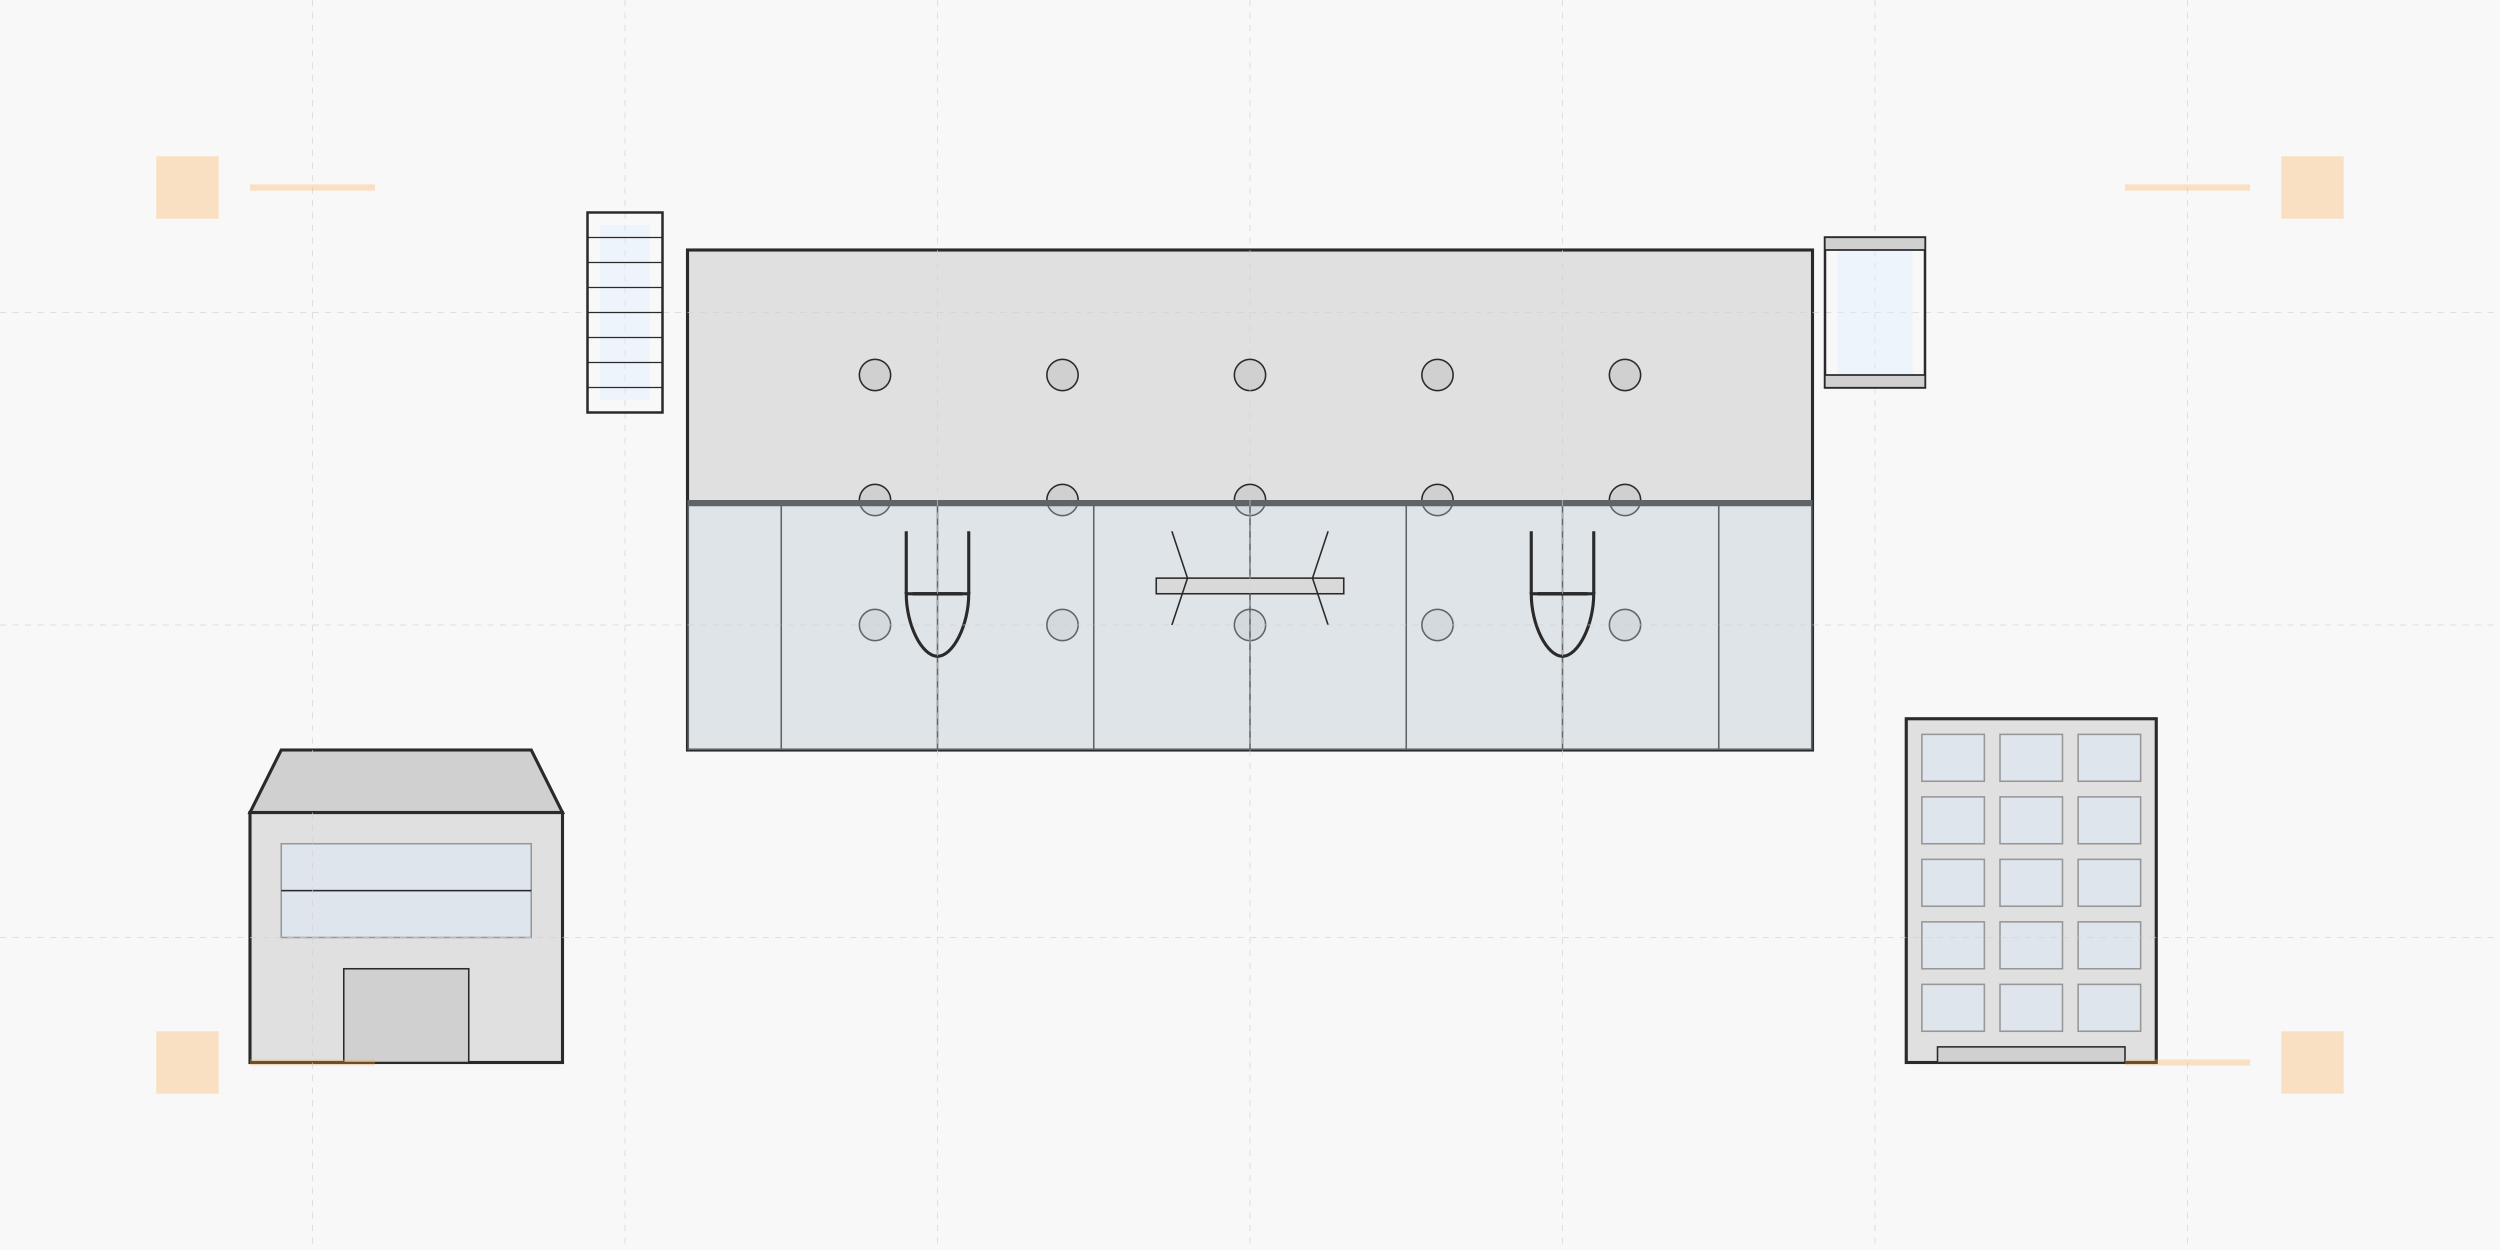 <svg xmlns="http://www.w3.org/2000/svg" width="800" height="400" viewBox="0 0 800 400">
  <!-- Pozadí -->
  <rect width="800" height="400" fill="#f8f8f8"/>
  
  <!-- Vila Tugendhat - funkcionalistická ikona -->
  <g transform="translate(400, 160)">
    <!-- Půdorys vily - hlavní struktura -->
    <rect x="-180" y="-80" width="360" height="160" fill="#e0e0e0" stroke="#2a2a2a" stroke-width="1"/>
    
    <!-- Sloupy -->
    <g fill="#d0d0d0" stroke="#2a2a2a" stroke-width="0.5">
      <circle cx="-120" cy="-40" r="5"/>
      <circle cx="-120" cy="0" r="5"/>
      <circle cx="-120" cy="40" r="5"/>
      
      <circle cx="-60" cy="-40" r="5"/>
      <circle cx="-60" cy="0" r="5"/>
      <circle cx="-60" cy="40" r="5"/>
      
      <circle cx="0" cy="-40" r="5"/>
      <circle cx="0" cy="0" r="5"/>
      <circle cx="0" cy="40" r="5"/>
      
      <circle cx="60" cy="-40" r="5"/>
      <circle cx="60" cy="0" r="5"/>
      <circle cx="60" cy="40" r="5"/>
      
      <circle cx="120" cy="-40" r="5"/>
      <circle cx="120" cy="0" r="5"/>
      <circle cx="120" cy="40" r="5"/>
    </g>
    
    <!-- Velká okna (skleněná stěna) -->
    <rect x="-180" y="0" width="360" height="2" fill="#2a2a2a"/>
    <line x1="-150" y1="0" x2="-150" y2="80" stroke="#2a2a2a" stroke-width="0.5"/>
    <line x1="-100" y1="0" x2="-100" y2="80" stroke="#2a2a2a" stroke-width="0.5"/>
    <line x1="-50" y1="0" x2="-50" y2="80" stroke="#2a2a2a" stroke-width="0.5"/>
    <line x1="0" y1="0" x2="0" y2="80" stroke="#2a2a2a" stroke-width="0.5"/>
    <line x1="50" y1="0" x2="50" y2="80" stroke="#2a2a2a" stroke-width="0.5"/>
    <line x1="100" y1="0" x2="100" y2="80" stroke="#2a2a2a" stroke-width="0.5"/>
    <line x1="150" y1="0" x2="150" y2="80" stroke="#2a2a2a" stroke-width="0.5"/>
    
    <!-- Prosklená stěna - průhlednost -->
    <rect x="-180" y="0" width="360" height="80" fill="#deeeff" opacity="0.3"/>
    
    <!-- Nábytek - Brno židle a další ikonický nábytek od Miese -->
    <g transform="translate(-100, 30)">
      <path d="M-10,0 C-10,10 -5,20 0,20 C5,20 10,10 10,0 Z" fill="none" stroke="#2a2a2a" stroke-width="1"/>
      <path d="M-8,0 L8,0" stroke="#2a2a2a" stroke-width="1"/>
      <path d="M-10,0 L-10,-20" stroke="#2a2a2a" stroke-width="1"/>
      <path d="M10,0 L10,-20" stroke="#2a2a2a" stroke-width="1"/>
    </g>
    
    <g transform="translate(100, 30)">
      <path d="M-10,0 C-10,10 -5,20 0,20 C5,20 10,10 10,0 Z" fill="none" stroke="#2a2a2a" stroke-width="1"/>
      <path d="M-8,0 L8,0" stroke="#2a2a2a" stroke-width="1"/>
      <path d="M-10,0 L-10,-20" stroke="#2a2a2a" stroke-width="1"/>
      <path d="M10,0 L10,-20" stroke="#2a2a2a" stroke-width="1"/>
    </g>
    
    <!-- Barcelona table -->
    <g transform="translate(0, 30)">
      <rect x="-30" y="-5" width="60" height="5" fill="#d9d9d9" stroke="#2a2a2a" stroke-width="0.5"/>
      <line x1="-20" y1="-5" x2="-25" y2="-20" stroke="#2a2a2a" stroke-width="0.5"/>
      <line x1="20" y1="-5" x2="25" y2="-20" stroke="#2a2a2a" stroke-width="0.5"/>
      <line x1="-20" y1="-5" x2="-25" y2="10" stroke="#2a2a2a" stroke-width="0.5"/>
      <line x1="20" y1="-5" x2="25" y2="10" stroke="#2a2a2a" stroke-width="0.5"/>
    </g>
  </g>
  
  <!-- Funkcionalistická architektura - další příklady -->
  <g>
    <!-- Kavárna ERA -->
    <g transform="translate(130, 300)">
      <rect x="-50" y="-40" width="100" height="80" fill="#e0e0e0" stroke="#2a2a2a" stroke-width="1"/>
      <path d="M-50,-40 L50,-40 L40,-60 L-40,-60 Z" fill="#d0d0d0" stroke="#2a2a2a" stroke-width="1"/>
      <rect x="-40" y="-30" width="80" height="30" fill="#deeeff" opacity="0.4" stroke="#2a2a2a" stroke-width="0.5"/>
      <line x1="-40" y1="-15" x2="40" y2="-15" stroke="#2a2a2a" stroke-width="0.5"/>
      <rect x="-20" y="10" width="40" height="30" fill="#d0d0d0" stroke="#2a2a2a" stroke-width="0.5"/>
    </g>
    
    <!-- Hotel Avion -->
    <g transform="translate(650, 300)">
      <rect x="-40" y="-70" width="80" height="110" fill="#e0e0e0" stroke="#2a2a2a" stroke-width="1"/>
      <g fill="#deeeff" opacity="0.4" stroke="#2a2a2a" stroke-width="0.5">
        <rect x="-35" y="-65" width="20" height="15"/>
        <rect x="-10" y="-65" width="20" height="15"/>
        <rect x="15" y="-65" width="20" height="15"/>
        
        <rect x="-35" y="-45" width="20" height="15"/>
        <rect x="-10" y="-45" width="20" height="15"/>
        <rect x="15" y="-45" width="20" height="15"/>
        
        <rect x="-35" y="-25" width="20" height="15"/>
        <rect x="-10" y="-25" width="20" height="15"/>
        <rect x="15" y="-25" width="20" height="15"/>
        
        <rect x="-35" y="-5" width="20" height="15"/>
        <rect x="-10" y="-5" width="20" height="15"/>
        <rect x="15" y="-5" width="20" height="15"/>
        
        <rect x="-35" y="15" width="20" height="15"/>
        <rect x="-10" y="15" width="20" height="15"/>
        <rect x="15" y="15" width="20" height="15"/>
      </g>
      <rect x="-30" y="35" width="60" height="5" fill="#d0d0d0" stroke="#2a2a2a" stroke-width="0.5"/>
    </g>
  </g>
  
  <!-- Technická kresba - funkcionalistické prvky -->
  <g>
    <!-- Koordinační síť -->
    <g stroke="#d0d0d0" stroke-width="0.2" stroke-dasharray="2,2">
      <line x1="100" y1="0" x2="100" y2="400"/>
      <line x1="200" y1="0" x2="200" y2="400"/>
      <line x1="300" y1="0" x2="300" y2="400"/>
      <line x1="400" y1="0" x2="400" y2="400"/>
      <line x1="500" y1="0" x2="500" y2="400"/>
      <line x1="600" y1="0" x2="600" y2="400"/>
      <line x1="700" y1="0" x2="700" y2="400"/>
      
      <line x1="0" y1="100" x2="800" y2="100"/>
      <line x1="0" y1="200" x2="800" y2="200"/>
      <line x1="0" y1="300" x2="800" y2="300"/>
    </g>
    
    <!-- Detail sloupku a skleněného panelu - funkcionalistický detail -->
    <g transform="translate(200, 100) scale(0.8)">
      <rect x="-15" y="-40" width="30" height="80" fill="none" stroke="#2a2a2a" stroke-width="1"/>
      <rect x="-10" y="-35" width="20" height="70" fill="#deeeff" opacity="0.4"/>
      <line x1="-15" y1="-30" x2="15" y2="-30" stroke="#2a2a2a" stroke-width="0.5"/>
      <line x1="-15" y1="-20" x2="15" y2="-20" stroke="#2a2a2a" stroke-width="0.5"/>
      <line x1="-15" y1="-10" x2="15" y2="-10" stroke="#2a2a2a" stroke-width="0.5"/>
      <line x1="-15" y1="0" x2="15" y2="0" stroke="#2a2a2a" stroke-width="0.5"/>
      <line x1="-15" y1="10" x2="15" y2="10" stroke="#2a2a2a" stroke-width="0.5"/>
      <line x1="-15" y1="20" x2="15" y2="20" stroke="#2a2a2a" stroke-width="0.5"/>
      <line x1="-15" y1="30" x2="15" y2="30" stroke="#2a2a2a" stroke-width="0.5"/>
    </g>
    
    <!-- Detail propojení oceli a skla -->
    <g transform="translate(600, 100) scale(0.8)">
      <path d="M-20,-30 L20,-30 L20,30 L-20,30 Z" fill="none" stroke="#2a2a2a" stroke-width="1"/>
      <rect x="-15" y="-25" width="30" height="50" fill="#deeeff" opacity="0.4"/>
      <rect x="-20" y="-30" width="40" height="5" fill="#d0d0d0" stroke="#2a2a2a" stroke-width="0.5"/>
      <rect x="-20" y="25" width="40" height="5" fill="#d0d0d0" stroke="#2a2a2a" stroke-width="0.5"/>
      <line x1="-20" y1="-25" x2="20" y2="-25" stroke="#2a2a2a" stroke-width="0.5"/>
      <line x1="-20" y1="25" x2="20" y2="25" stroke="#2a2a2a" stroke-width="0.5"/>
    </g>
  </g>
  
  <!-- Abstraktní funkcionalistické prvky -->
  <g fill="#ffa947" opacity="0.3">
    <rect x="50" y="50" width="20" height="20"/>
    <rect x="730" y="50" width="20" height="20"/>
    <rect x="50" y="330" width="20" height="20"/>
    <rect x="730" y="330" width="20" height="20"/>
    
    <line x1="80" y1="60" x2="120" y2="60" stroke="#ffa947" stroke-width="2"/>
    <line x1="680" y1="60" x2="720" y2="60" stroke="#ffa947" stroke-width="2"/>
    <line x1="80" y1="340" x2="120" y2="340" stroke="#ffa947" stroke-width="2"/>
    <line x1="680" y1="340" x2="720" y2="340" stroke="#ffa947" stroke-width="2"/>
  </g>
</svg>

